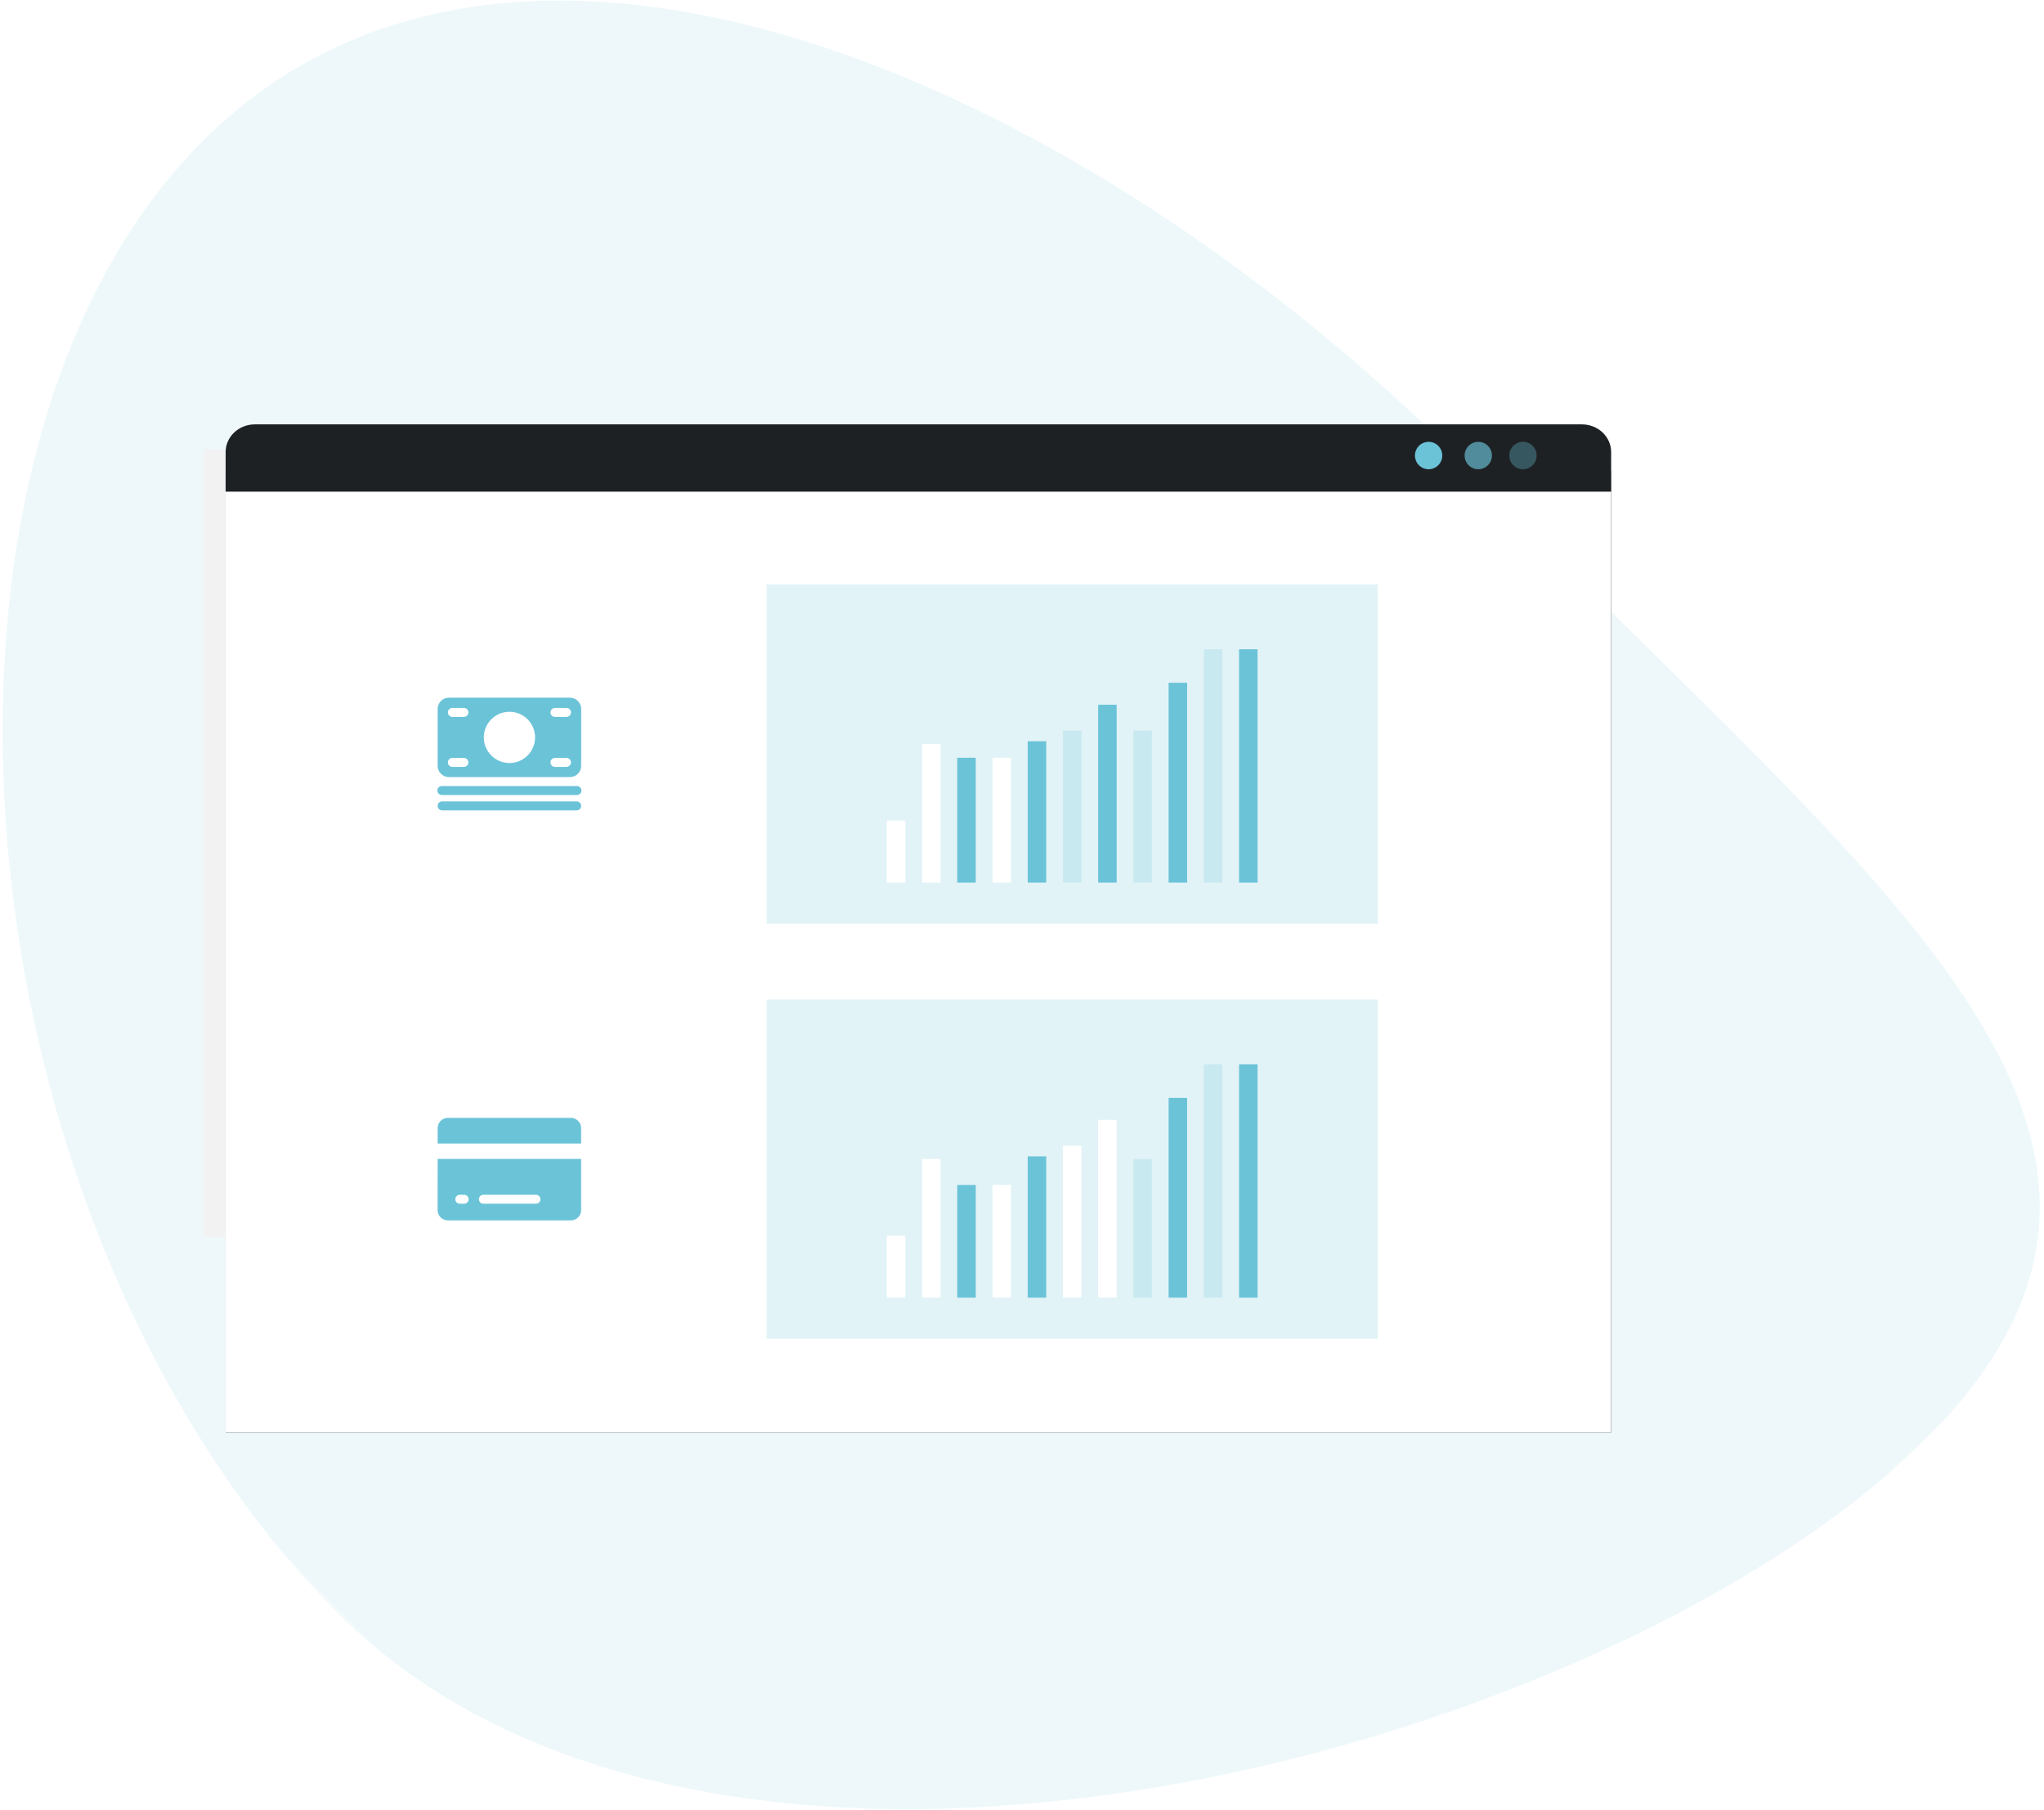 <?xml version="1.0" encoding="UTF-8"?> <svg xmlns="http://www.w3.org/2000/svg" xmlns:xlink="http://www.w3.org/1999/xlink" width="455px" height="403px" viewBox="0 0 455 403"><!-- Generator: Sketch 48.2 (47327) - http://www.bohemiancoding.com/sketch --><title>Group 19</title><desc>Created with Sketch.</desc><defs><polygon id="path-1" points="0 22.062 490 0 490 380.471 0 380.471"></polygon><polygon id="path-3" points="0 0 420 0 420 250.891 0 250.891"></polygon><polygon id="path-5" points="67.228 236.925 375.644 236.925 375.644 22.871 67.228 22.871"></polygon><filter x="-9.7%" y="-14.0%" width="119.5%" height="128.0%" id="filter-6"><feOffset dx="0" dy="0" in="SourceAlpha" result="shadowOffsetOuter1"></feOffset><feGaussianBlur stdDeviation="10" in="shadowOffsetOuter1" result="shadowBlurOuter1"></feGaussianBlur><feColorMatrix values="0 0 0 0 0.294 0 0 0 0 0.573 0 0 0 0 0.729 0 0 0 0.15 0" type="matrix" in="shadowBlurOuter1"></feColorMatrix></filter></defs><g id="E-commerce" stroke="none" stroke-width="1" fill="none" fill-rule="evenodd" transform="translate(-383, -1405)"><g id="Group-19" transform="translate(268, 1304)"><g id="Page-1" transform="translate(307.845, 308.571) rotate(46) translate(-307.845, -308.571) translate(62.845, 118.071)"><mask id="mask-2" fill="white"><use xlink:href="#path-1"></use></mask><g id="Clip-2"></g><path d="M490,101.532 C490,200.476 391.389,380.471 269.745,380.471 C148.101,380.471 15.647,271.405 15.647,172.461 C15.647,73.516 148.101,22.161 269.745,22.161 C391.389,22.161 490,2.588 490,101.532 Z" id="Fill-1" fill-opacity="0.11" fill="#6BC3D8" mask="url(#mask-2)"></path></g><g id="Group-33" transform="translate(98, 183)"><g id="Group-21"><g id="Group-23"><mask id="mask-4" fill="white"><use xlink:href="#path-3"></use></mask><g id="Clip-2"></g><polygon id="Fill-1" fill="#F2F2F2" mask="url(#mask-4)" points="62.376 193.366 370.792 193.366 370.792 18.02 62.376 18.02"></polygon><g id="Fill-1" mask="url(#mask-4)"><use fill="black" fill-opacity="1" filter="url(#filter-6)" xlink:href="#path-5"></use><use fill="#FFFFFF" fill-rule="evenodd" xlink:href="#path-5"></use></g></g><g id="Group-18" transform="translate(67.228, 12.475)"><path d="M308.416,6.161 L308.416,14.985 L0,14.985 L8.59019425e-06,6.161 C-0.003,4.528 0.681,2.961 1.901,1.805 C3.121,0.649 4.776,-2.15405931e-06 6.503,0 L301.913,0 C303.64,-2.15405933e-06 305.295,0.649 306.515,1.805 C307.735,2.961 308.419,4.528 308.416,6.161 Z" id="Shape" fill="#1E2124" fill-rule="nonzero"></path><ellipse id="Oval-2" fill="#6BC3D8" opacity="0.66" cx="278.841" cy="6.938" rx="3.04" ry="3.053"></ellipse><ellipse id="Oval-2" fill="#6BC3D8" cx="267.785" cy="6.938" rx="3.04" ry="3.053"></ellipse><ellipse id="Oval-2" fill="#6BC3D8" opacity="0.335" cx="288.791" cy="6.938" rx="3.04" ry="3.053"></ellipse></g></g></g><g id="undraw_revenue_3osh" transform="translate(212, 231)" fill-rule="nonzero"><path d="M31.373,44.991 L1.419,44.991 C1.049,44.968 0.696,45.153 0.504,45.471 C0.312,45.789 0.312,46.187 0.504,46.505 C0.696,46.823 1.049,47.008 1.419,46.986 L31.373,46.986 C31.744,47.008 32.097,46.823 32.289,46.505 C32.481,46.187 32.481,45.789 32.289,45.471 C32.097,45.153 31.744,44.968 31.373,44.991 Z M31.373,48.412 L1.419,48.412 C0.867,48.412 0.42,48.86 0.42,49.412 C0.42,49.963 0.867,50.411 1.419,50.411 L31.373,50.411 C31.925,50.411 32.373,49.963 32.373,49.412 C32.373,48.86 31.925,48.412 31.373,48.412 Z M29.871,25.319 L2.926,25.319 C1.544,25.321 0.424,26.44 0.42,27.821 L0.42,40.494 C0.424,41.875 1.544,42.994 2.926,42.996 L29.871,42.996 C31.251,42.992 32.369,41.874 32.373,40.494 L32.373,27.821 C32.369,26.441 31.251,25.323 29.871,25.319 Z M6.267,40.726 L3.7,40.726 C3.148,40.726 2.701,40.278 2.701,39.726 C2.701,39.174 3.148,38.727 3.7,38.727 L6.267,38.727 C6.819,38.727 7.267,39.174 7.267,39.726 C7.267,40.278 6.819,40.726 6.267,40.726 Z M6.267,29.599 L3.7,29.599 C3.148,29.599 2.701,29.152 2.701,28.6 C2.701,28.048 3.148,27.601 3.7,27.601 L6.267,27.601 C6.819,27.601 7.267,28.048 7.267,28.6 C7.267,29.152 6.819,29.599 6.267,29.599 Z M16.405,39.867 C13.254,39.867 10.699,37.313 10.699,34.161 C10.699,31.01 13.254,28.455 16.405,28.455 C19.557,28.455 22.112,31.01 22.112,34.161 C22.108,37.314 19.551,39.867 16.398,39.867 L16.405,39.867 Z M29.103,40.726 L26.536,40.726 C25.984,40.726 25.537,40.278 25.537,39.726 C25.537,39.174 25.984,38.727 26.536,38.727 L29.103,38.727 C29.655,38.727 30.102,39.174 30.102,39.726 C30.102,40.278 29.655,40.726 29.103,40.726 Z M29.103,29.599 L26.536,29.599 C25.984,29.599 25.537,29.152 25.537,28.6 C25.537,28.048 25.984,27.601 26.536,27.601 L29.103,27.601 C29.655,27.601 30.102,28.048 30.102,28.6 C30.102,29.152 29.655,29.599 29.103,29.599 Z" id="Shape" fill="#6BC3D8"></path><circle id="Oval" fill="#FFFFFF" cx="16.398" cy="34.299" r="3.78"></circle><rect id="Rectangle-path" fill="#6BC3D8" opacity="0.2" x="73.659" y="0.101" width="136.026" height="75.52"></rect><rect id="Rectangle-path" fill="#6BC3D8" opacity="0.2" x="73.659" y="92.516" width="136.026" height="75.52"></rect><rect id="Rectangle-path" fill="#FFFFFF" x="100.409" y="52.688" width="4.117" height="13.795"></rect><rect id="Rectangle-path" fill="#FFFFFF" x="108.248" y="35.609" width="4.117" height="30.874"></rect><rect id="Rectangle-path" fill="#FFFFFF" x="123.933" y="38.696" width="4.117" height="27.787"></rect><rect id="Rectangle-path" fill="#6BC3D8" x="116.09" y="38.696" width="4.117" height="27.787"></rect><rect id="Rectangle-path" fill="#6BC3D8" x="131.771" y="35.019" width="4.117" height="31.464"></rect><rect id="Rectangle-path" fill="#6BC3D8" opacity="0.2" x="139.614" y="32.669" width="4.117" height="33.814"></rect><rect id="Rectangle-path" fill="#6BC3D8" x="147.453" y="26.887" width="4.117" height="39.596"></rect><rect id="Rectangle-path" fill="#6BC3D8" opacity="0.2" x="155.295" y="32.669" width="4.117" height="33.814"></rect><rect id="Rectangle-path" fill="#6BC3D8" x="163.137" y="22" width="4.117" height="44.483"></rect><rect id="Rectangle-path" fill="#6BC3D8" opacity="0.2" x="170.976" y="14.537" width="4.117" height="51.946"></rect><rect id="Rectangle-path" fill="#6BC3D8" x="178.819" y="14.537" width="4.117" height="51.946"></rect><path d="M32.362,121.145 C32.358,119.887 31.339,118.868 30.081,118.864 L2.705,118.864 C1.446,118.868 0.426,119.886 0.42,121.145 L0.42,124.57 L32.362,124.57 L32.362,121.145 Z M0.409,139.404 C0.413,140.664 1.434,141.684 2.694,141.688 L30.081,141.688 C31.34,141.684 32.36,140.663 32.362,139.404 L32.362,128.006 L0.42,128.006 L0.409,139.404 Z M10.547,135.982 L22.246,135.982 C22.616,135.96 22.969,136.145 23.161,136.463 C23.353,136.781 23.353,137.179 23.161,137.497 C22.969,137.815 22.616,138 22.246,137.977 L10.547,137.977 C10.019,137.945 9.608,137.508 9.608,136.98 C9.608,136.451 10.019,136.014 10.547,135.982 Z M5.413,135.982 L6.267,135.982 C6.638,135.96 6.991,136.145 7.183,136.463 C7.375,136.781 7.375,137.179 7.183,137.497 C6.991,137.815 6.638,138 6.267,137.977 L5.413,137.977 C5.042,138 4.69,137.815 4.498,137.497 C4.305,137.179 4.305,136.781 4.498,136.463 C4.69,136.145 5.042,135.96 5.413,135.982 Z" id="Shape" fill="#6BC3D8"></path><rect id="Rectangle-path" fill="#FFFFFF" x="100.409" y="145.099" width="4.117" height="13.795"></rect><rect id="Rectangle-path" fill="#FFFFFF" x="108.248" y="128.02" width="4.117" height="30.874"></rect><rect id="Rectangle-path" fill="#FFFFFF" x="123.933" y="133.803" width="4.117" height="25.091"></rect><rect id="Rectangle-path" fill="#6BC3D8" x="116.09" y="133.803" width="4.117" height="25.091"></rect><rect id="Rectangle-path" fill="#6BC3D8" x="131.771" y="127.43" width="4.117" height="31.464"></rect><rect id="Rectangle-path" fill="#FFFFFF" x="139.614" y="125.08" width="4.117" height="33.814"></rect><rect id="Rectangle-path" fill="#FFFFFF" x="147.453" y="119.298" width="4.117" height="39.596"></rect><rect id="Rectangle-path" fill="#6BC3D8" opacity="0.2" x="155.295" y="128.02" width="4.117" height="30.874"></rect><rect id="Rectangle-path" fill="#6BC3D8" x="163.137" y="114.411" width="4.117" height="44.483"></rect><rect id="Rectangle-path" fill="#6BC3D8" opacity="0.2" x="170.976" y="106.948" width="4.117" height="51.946"></rect><rect id="Rectangle-path" fill="#6BC3D8" x="178.819" y="106.948" width="4.117" height="51.946"></rect></g></g></g></svg> 